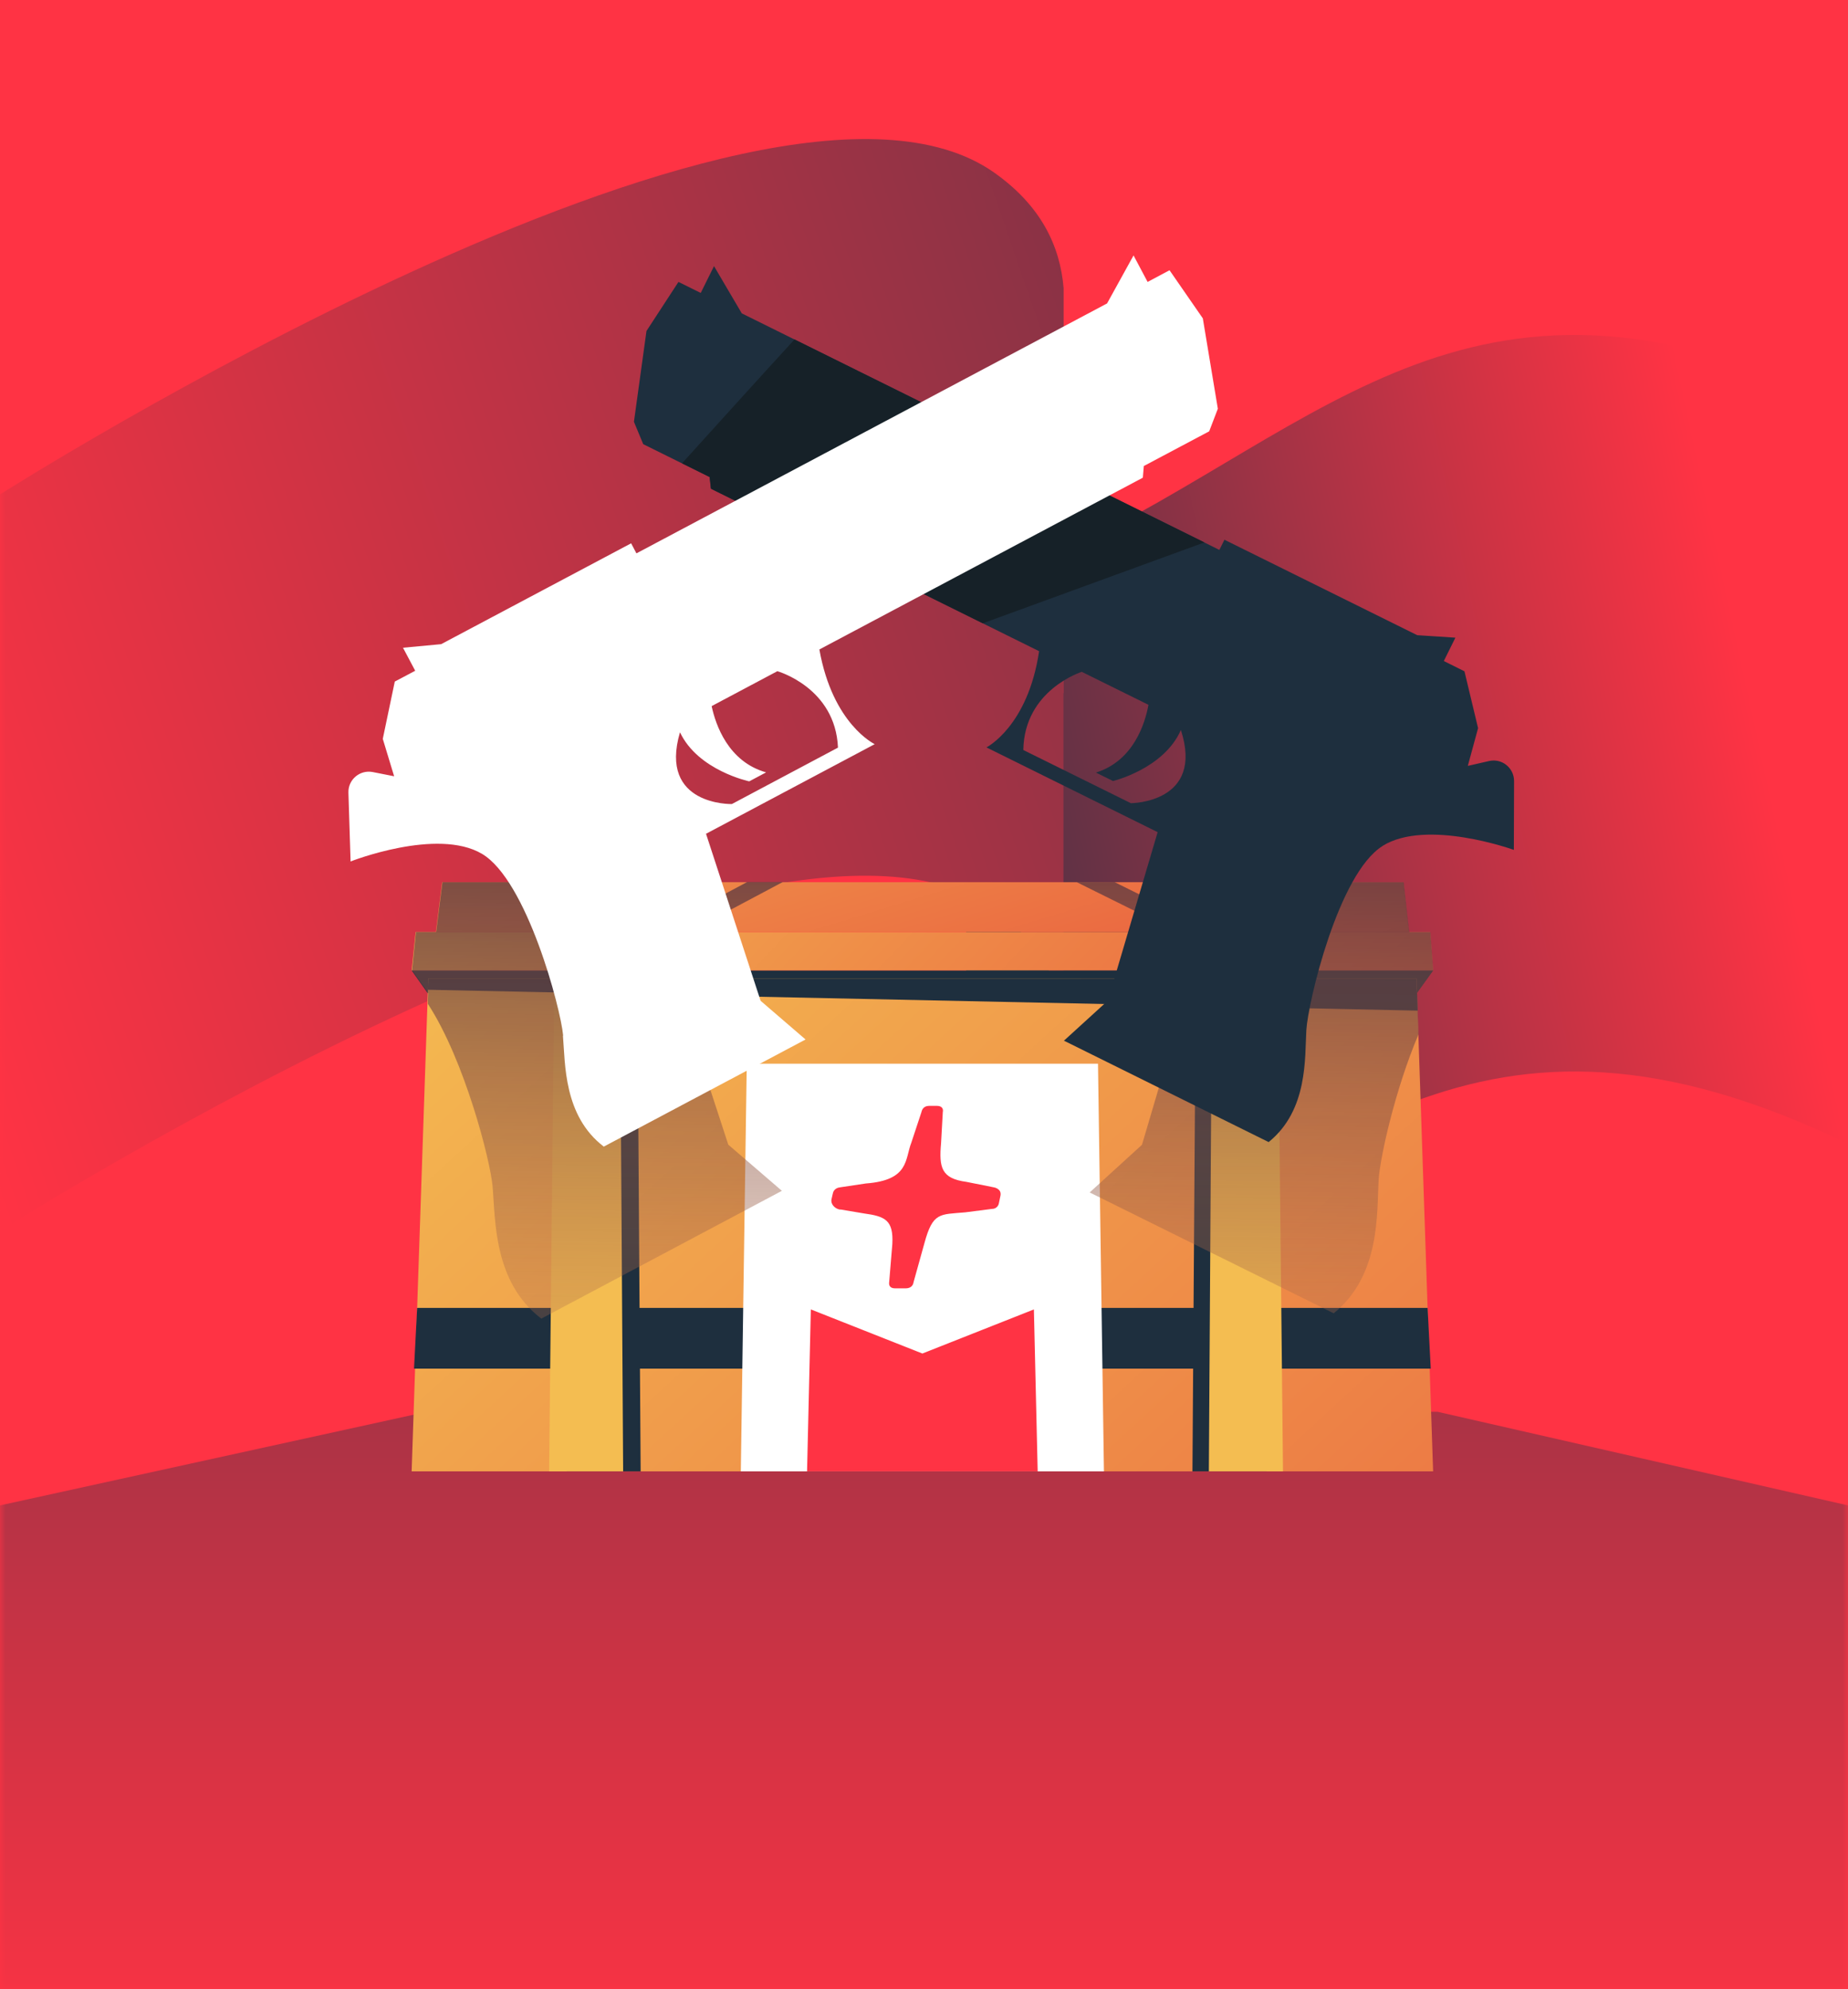 <svg xmlns="http://www.w3.org/2000/svg" width="171" height="184" fill="none" viewBox="0 0 171 184">
  <path fill="#F34" d="M171 0H0v184h171V0Z"/>
  <mask id="a" width="171" height="184" x="0" y="0" maskUnits="userSpaceOnUse" style="mask-type:luminance">
    <path fill="#fff" d="M171 0H0v184h171V0Z"/>
  </mask>
  <g mask="url(#a)">
    <path fill="url(#b)" d="M39.5 130.6 0 139.26V184h171v-44.74l-37.98-8.66H39.5Z"/>
    <path fill="url(#c)" d="M105.62 64.1H89.4v57.11l16.22-10.73V64.1Z"/>
    <path fill="url(#d)" d="M98.42 26.67v68.11c-.06-.7-.16-1.4-.32-2.08-.73-3.14-2.57-6.09-6.1-8.58-21.38-15.11-92 29.76-92 29.76V45.74S70.62.87 92 15.97c4.32 3.05 6.1 6.78 6.42 10.7Z"/>
    <path fill="url(#e)" d="M171.13 37.73v68.14c-34.98-16.94-48.31 1.95-73.3 13.61-19.96 9.32 1.89-9.19.59-24.7V51.06C123.03 39.38 136.43 20.93 171.13 37.74v-.01Z"/>
  </g>
  <path fill="#1E2F3E" d="m39.58 91.88-1.49-2.11H132.61l-1.49 2.07-91.54.04Z"/>
  <path fill="url(#f)" d="M132.61 136.11H38.09l1.54-45.6H131.07l1.54 45.6Z"/>
  <path fill="#1E2F3E" d="M132.1 120.99H38.6l-.29 5.62H132.39l-.29-5.62Z"/>
  <path fill="#1E2F3E" d="M59.28 136.11h-6.85l.53-47.7h6l.32 47.7Zm51.06 0h6.86l-.53-47.01h-6.01l-.32 47.01Z"/>
  <path fill="url(#g)" d="M132.61 89.77H38.09l.37-3.55H132.35l.26 3.55Z"/>
  <path fill="url(#h)" d="M130.37 86.22H40.33l.58-4.61H129.87l.5 4.61Z"/>
  <path fill="#fff" d="M102.15 136.11H68.55l.55-37.71H101.6l.55 37.71Z"/>
  <path fill="#F34" d="M77.749 111.9c-.46-.06-.9-.48-.81-.95l.1-.44c.02-.09.06-.26.11-.33.13-.21.34-.32.63-.35l2.34-.35c4.04-.3 3.61-2.26 4.21-3.78l.93-2.81c.08-.38.32-.59.73-.59h.71c.41 0 .62.22.54.59l-.16 2.86c-.2 2.25.02 3.27 2.34 3.58l2.55.51s.72.11.61.75l-.15.72c-.05.3-.31.52-.62.52l-2.5.32c-2.35.21-2.99-.03-3.77 2.85l-1 3.59c-.05.38-.32.59-.73.59h-.99c-.41 0-.6-.22-.54-.59l.29-3.5c.12-2.24-.68-2.57-2.63-2.84l-2.2-.37h.01v.02Zm18.27 24.21h-21.34l.35-14.98 10.32 4.08 10.32-4.08.35 14.98Z"/>
  <path fill="#1E2F3E" d="m39.63 90.51-.04 1.05 91.59 1.93-.11-2.98H39.63Z"/>
  <path fill="#F4BD51" d="M57.66 136.11h-6.85l.53-50.66h6l.32 50.66Zm54.199 0h6.86l-.53-50.66h-6.01l-.32 50.66Z"/>
  <path fill="url(#i)" d="M66.31 81.61h-.59c.25.07.4.1.4.1l.19-.1Z"/>
  <path fill="url(#j)" d="M132.38 86.22h-1.98l-.51-4.61h-16.35c-1.59 2.5-5.3 2.52-5.3 2.52l-5.09-2.52h-3.51l11.52 5.71-5.49 18.58-4.84 4.41 22.58 11.18c4.36-3.52 3.98-9.31 4.16-12.36.11-1.92 1.48-8.25 3.69-13.45l-.13-3.84 1.49-2.07-.26-3.55h.02Z"/>
  <path fill="url(#k)" d="m69.11 81.61-4.91 2.61s-3.95.09-5.52-2.61h-17.74l-.58 4.61h-1.87l-.36 3.55 1.49 2.11-.03.98c3.42 5.24 5.78 14.5 5.99 16.89.27 3.04.05 8.84 4.51 12.23l22.26-11.82-4.96-4.27-6.02-18.42 11.07-5.88h-3.32l-.01.02Z"/>
  <path fill="url(#l)" d="M106.49 81.61h-.38l.13.07s.09-.02.25-.07Z"/>
  <path fill="#1E2F3E" d="M127.92 78.26c4.08-2.56 12.16.36 12.16.36l.02-6.37c0-1.21-1.12-2.12-2.31-1.85l-1.97.45.95-3.49-1.26-5.26-1.91-.95 1.07-2.16-3.53-.23-17.84-8.83-.47.94-44.19-21.88-2.57-4.37-1.23 2.48-2.06-1.02-2.96 4.54-1.16 8.4.86 2.07 6.14 3.04.12 1.08 30.37 15.03c-1.03 6.96-4.87 8.9-4.87 8.9l15.84 7.84-4.61 15.59-4.06 3.7 18.94 9.38c3.66-2.95 3.34-7.81 3.49-10.36.15-2.55 2.96-14.47 7.04-17.02v-.01Zm-23.26-3.95-9.97-4.93c.09-5.57 5.41-7.23 5.41-7.23l6.17 3.05c-.31 1.7-1.37 5.18-4.86 6.27l1.58.78s4.71-1.13 6.28-4.72c2.19 6.75-4.61 6.77-4.61 6.77v.01Z"/>
  <path fill="#162128" d="M111.43 50.17 73.52 31.4c-3.44 3.75-7.54 8.29-10.41 11.46l2.56 1.27.12 1.08 25.15 12.45 20.5-7.48-.01-.01Z"/>
  <path fill="#fff" d="M52.09 95.81c.22 2.55.04 7.41 3.78 10.26l18.67-9.91-4.16-3.58-5.05-15.45 15.61-8.29s-3.89-1.83-5.12-8.76L105.75 44.19l.09-1.08 6.05-3.21.8-2.09-1.39-8.36-3.08-4.45-2.03 1.08-1.3-2.45-2.45 4.44-43.55 23.12-.49-.93-17.58 9.33-3.53.33 1.13 2.13-1.89 1-1.11 5.3 1.05 3.46-1.98-.39c-1.19-.23-2.29.7-2.25 1.91l.2 6.36s8-3.15 12.15-.71 7.29 14.27 7.52 16.82l-.02.01Zm10.83-28.07c1.67 3.54 6.41 4.54 6.41 4.54l1.56-.83c-3.52-.99-4.68-4.43-5.04-6.13l6.08-3.23s5.37 1.51 5.61 7.07l-9.82 5.22s-6.8.17-4.8-6.64Z"/>
  <defs>
    <linearGradient id="b" x1="85.5" x2="85.5" y1="30.04" y2="191" gradientUnits="userSpaceOnUse">
      <stop stop-color="#1E3246"/>
      <stop offset="1" stop-color="#F34"/>
    </linearGradient>
    <linearGradient id="c" x1="87.72" x2="-71.93" y1="93.74" y2="197.03" gradientUnits="userSpaceOnUse">
      <stop stop-color="#1E3246"/>
      <stop offset="1" stop-color="#E8513D"/>
    </linearGradient>
    <linearGradient id="d" x1="213.29" x2="-8.83" y1="9.46" y2="85.94" gradientUnits="userSpaceOnUse">
      <stop stop-color="#1E3246"/>
      <stop offset="1" stop-color="#F34"/>
    </linearGradient>
    <linearGradient id="e" x1="71.22" x2="162.54" y1="86.85" y2="67.07" gradientUnits="userSpaceOnUse">
      <stop stop-color="#1E3246"/>
      <stop offset="1" stop-color="#F34"/>
    </linearGradient>
    <linearGradient id="f" x1="47.2" x2="164.61" y1="72.77" y2="200.1" gradientUnits="userSpaceOnUse">
      <stop stop-color="#F4BD51"/>
      <stop offset="1" stop-color="#E8513D"/>
    </linearGradient>
    <linearGradient id="g" x1="50.65" x2="123.28" y1="55.17" y2="124.14" gradientUnits="userSpaceOnUse">
      <stop stop-color="#F4BD51"/>
      <stop offset="1" stop-color="#E8513D"/>
    </linearGradient>
    <linearGradient id="h" x1="73.44" x2="91.69" y1="45.85" y2="105.44" gradientUnits="userSpaceOnUse">
      <stop stop-color="#F4BD51"/>
      <stop offset="1" stop-color="#E8513D"/>
    </linearGradient>
    <linearGradient id="i" x1="65.18" x2="66.25" y1="146.059" y2="64.03" gradientUnits="userSpaceOnUse">
      <stop stop-color="#DF8A50" stop-opacity="0"/>
      <stop offset="1" stop-color="#3C243D"/>
    </linearGradient>
    <linearGradient id="j" x1="115.35" x2="116.42" y1="146.71" y2="64.68" gradientUnits="userSpaceOnUse">
      <stop stop-color="#DF8A50" stop-opacity="0"/>
      <stop offset="1" stop-color="#3C243D"/>
    </linearGradient>
    <linearGradient id="k" x1="54.63" x2="55.7" y1="145.92" y2="63.89" gradientUnits="userSpaceOnUse">
      <stop stop-color="#DF8A50" stop-opacity="0"/>
      <stop offset="1" stop-color="#3C243D"/>
    </linearGradient>
    <linearGradient id="l" x1="105.46" x2="106.53" y1="146.58" y2="64.55" gradientUnits="userSpaceOnUse">
      <stop stop-color="#DF8A50" stop-opacity="0"/>
      <stop offset="1" stop-color="#3C243D"/>
    </linearGradient>
  </defs>
</svg>